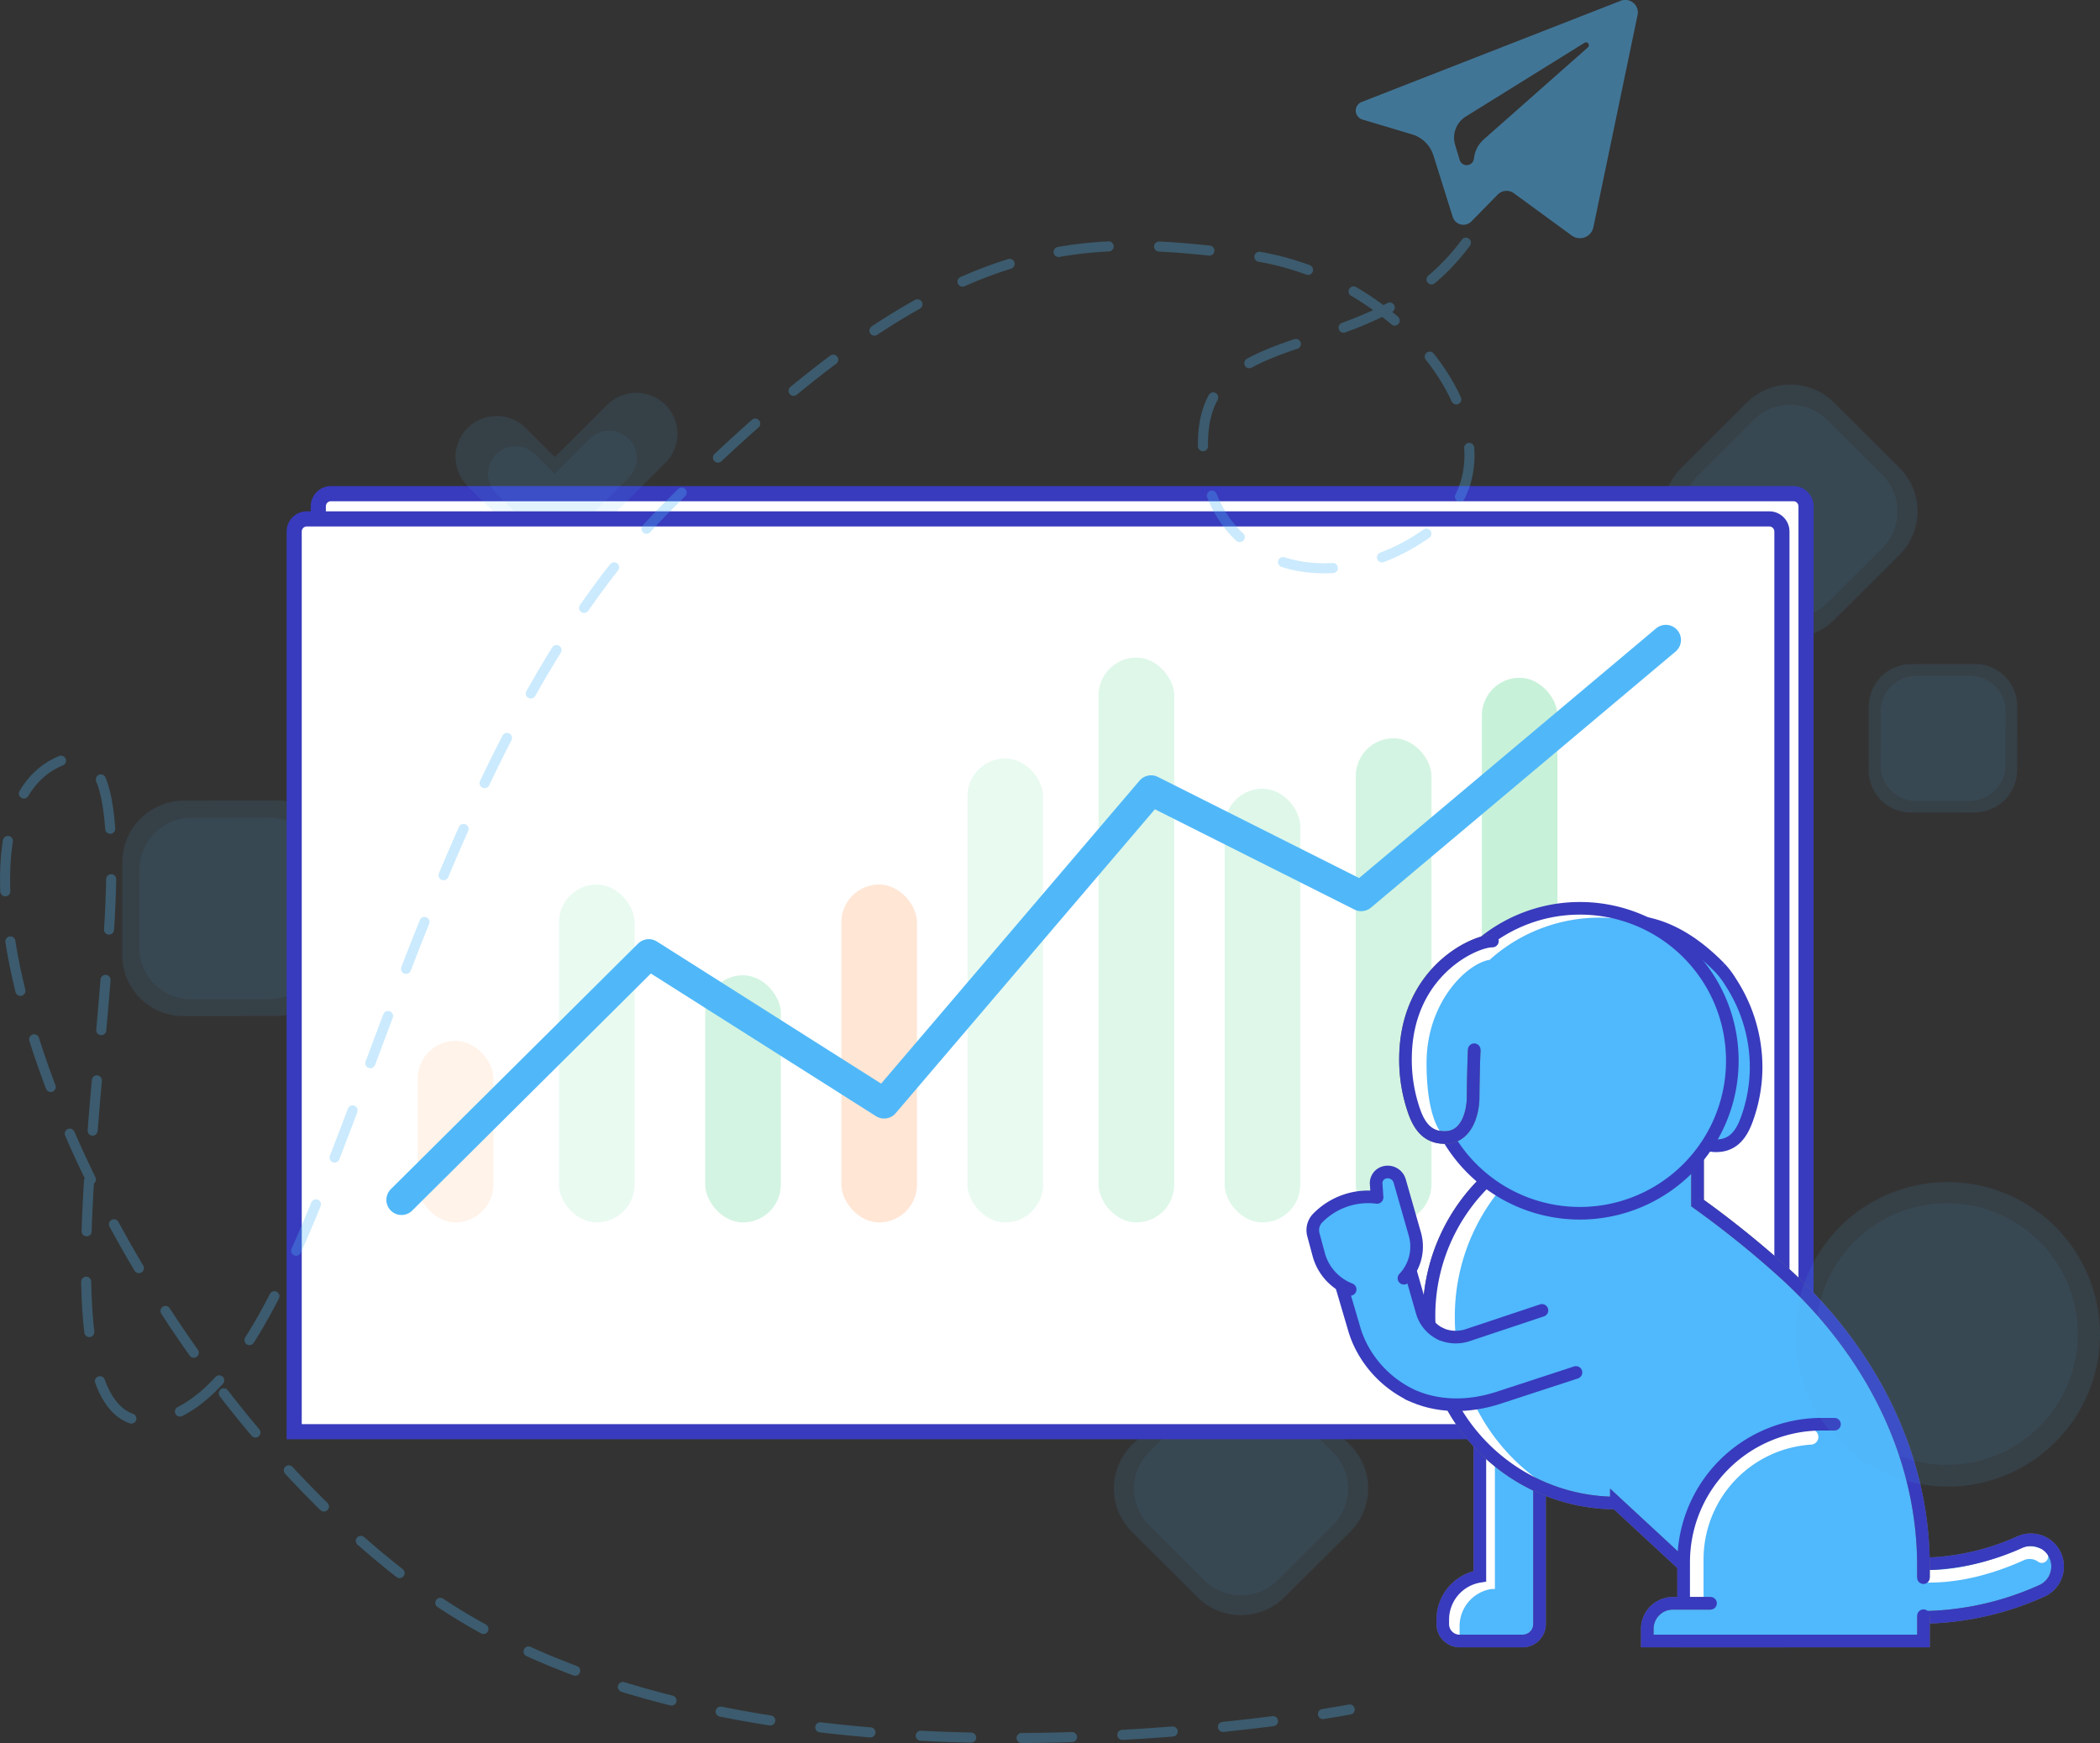 <svg xmlns="http://www.w3.org/2000/svg" width="416.404" height="345.635" viewBox="0 0 416.404 345.635"><rect x="0" y="0" width="416.404" height="345.635" fill="#333333" stroke="none"/><defs><style>.a{opacity:0.5;}.b,.c,.s{fill:#50b8f9;}.b,.g{opacity:0.15;}.c,.f,.i{opacity:0.2;}.d,.n{fill:#fff;}.e,.f,.g,.h{fill:#26cb6f;}.e{opacity:0.25;}.h,.j{opacity:0.1;}.i,.j{fill:#fe8331;}.k,.o,.q{fill:#50b8fc;}.k{stroke:#707070;}.k,.l,.m,.p,.q{stroke-width:2.5px;}.l,.m,.p,.r,.t{fill:none;}.l{stroke:#fff;}.l,.m,.p,.q,.r,.t{stroke-linecap:round;}.l,.m{stroke-miterlimit:10;}.m,.p,.q{stroke:#383bbd;}.p,.q,.r{stroke-linejoin:round;}.r{stroke:#50b8f9;stroke-width:6px;}.t{stroke:rgba(80,184,249,0.3);stroke-width:2px;stroke-dasharray:10 10;}.u,.v{stroke:none;}.v{fill:#383bbd;}</style></defs><g transform="translate(-241.168 -2289.612)"><g class="a" transform="translate(565.97 2360.66)"><path class="b" d="M10.327.026,25.753,0A10.241,10.241,0,0,1,36.018,10.266l-.026,15.425a10.326,10.326,0,0,1-10.3,10.3l-15.425.026A10.241,10.241,0,0,1,0,25.753L.026,10.327A10.326,10.326,0,0,1,10.327.026Z" transform="translate(30.215 4.907) rotate(45)"/><path class="c" d="M12.266.031,30.588,0A12.164,12.164,0,0,1,42.781,12.193L42.75,30.515A12.265,12.265,0,0,1,30.515,42.75l-18.321.031A12.164,12.164,0,0,1,0,30.588L.031,12.266A12.265,12.265,0,0,1,12.266.031Z" transform="translate(30.215 0.089) rotate(45)"/></g><g class="d" transform="translate(302.781 2386)"><path class="u" d="M 296.5 182.5 L 1.5 182.5 L 1.5 4 C 1.5 2.622 2.622 1.5 4 1.5 L 294 1.5 C 295.379 1.5 296.5 2.622 296.5 4 L 296.5 182.5 Z"/><path class="v" d="M 4 3 C 3.449 3 3 3.449 3 4 L 3 181 L 295 181 L 295 4 C 295 3.449 294.551 3 294 3 L 4 3 M 4 0 L 294 0 C 296.209 0 298 1.791 298 4 L 298 184 L 0 184 L 0 4 C 0 1.791 1.791 0 4 0 Z"/></g><g class="a" transform="translate(331.5 2367.5)"><path class="c" d="M-5559.448-10137.118a8.106,8.106,0,0,1-4.822-1.571,8.613,8.613,0,0,1-.946-.807l-11.533-11.5a8.113,8.113,0,0,1,0-11.5,8.179,8.179,0,0,1,11.533,0l5.771,5.756,10.382-10.351a8.185,8.185,0,0,1,11.537,0,8.124,8.124,0,0,1,0,11.5l-16,15.934c-.053.059-.1.1-.152.158a8.148,8.148,0,0,1-5.773,2.378Z" transform="translate(5579.14 10169.469)"/><path class="b" d="M-5565.944-10147.787a5.445,5.445,0,0,1-3.231-1.053,6.07,6.07,0,0,1-.634-.539l-7.729-7.707a5.439,5.439,0,0,1,0-7.709,5.483,5.483,0,0,1,7.729,0l3.868,3.857,6.958-6.936a5.485,5.485,0,0,1,7.731,0,5.446,5.446,0,0,1,0,7.709l-10.721,10.678c-.035.038-.068.069-.1.107a5.467,5.467,0,0,1-3.87,1.592Z" transform="translate(5585.59 10176.99)"/></g><g class="a" transform="translate(457.034 2554.409)"><path class="b" d="M10.327.026,25.753,0A10.241,10.241,0,0,1,36.018,10.266l-.026,15.425a10.326,10.326,0,0,1-10.3,10.3l-15.425.026A10.241,10.241,0,0,1,0,25.753L.026,10.327A10.326,10.326,0,0,1,10.327.026Z" transform="translate(30.215 4.907) rotate(45)"/><path class="c" d="M12.266.031,30.588,0A12.164,12.164,0,0,1,42.781,12.193L42.75,30.515A12.265,12.265,0,0,1,30.515,42.75l-18.321.031A12.164,12.164,0,0,1,0,30.588L.031,12.266A12.265,12.265,0,0,1,12.266.031Z" transform="translate(30.215 0.089) rotate(45)"/></g><g class="a" transform="translate(243.962 2469.631) rotate(-45)"><path class="b" d="M10.327.026,25.753,0A10.241,10.241,0,0,1,36.018,10.266l-.026,15.425a10.326,10.326,0,0,1-10.3,10.3l-15.425.026A10.241,10.241,0,0,1,0,25.753L.026,10.327A10.326,10.326,0,0,1,10.327.026Z" transform="translate(30.215 4.907) rotate(45)"/><path class="c" d="M12.266.031,30.588,0A12.164,12.164,0,0,1,42.781,12.193L42.75,30.515A12.265,12.265,0,0,1,30.515,42.75l-18.321.031A12.164,12.164,0,0,1,0,30.588L.031,12.266A12.265,12.265,0,0,1,12.266.031Z" transform="translate(30.215 0.089) rotate(45)"/></g><g class="a" transform="translate(596.938 2435.912) rotate(-45)"><path class="b" d="M7.112.018,17.734,0A7.052,7.052,0,0,1,24.8,7.069l-.018,10.622a7.111,7.111,0,0,1-7.093,7.093L7.069,24.8A7.052,7.052,0,0,1,0,17.734L.018,7.112A7.111,7.111,0,0,1,7.112.018Z" transform="translate(20.796 3.407) rotate(45)"/><path class="c" d="M8.447.022,21.063,0a8.376,8.376,0,0,1,8.4,8.4l-.022,12.616a8.446,8.446,0,0,1-8.425,8.425L8.4,29.459a8.376,8.376,0,0,1-8.4-8.4L.022,8.447A8.446,8.446,0,0,1,8.447.022Z" transform="translate(20.796 0.089) rotate(45)"/></g><g class="d" transform="translate(298 2391)"><path class="u" d="M 296.5 182.5 L 1.5 182.5 L 1.5 4 C 1.5 2.622 2.622 1.5 4 1.5 L 294 1.5 C 295.379 1.5 296.5 2.622 296.5 4 L 296.5 182.5 Z"/><path class="v" d="M 4 3 C 3.449 3 3 3.449 3 4 L 3 181 L 295 181 L 295 4 C 295 3.449 294.551 3 294 3 L 4 3 M 4 0 L 294 0 C 296.209 0 298 1.791 298 4 L 298 184 L 0 184 L 0 4 C 0 1.791 1.791 0 4 0 Z"/></g><rect class="e" width="15" height="104" rx="7.5" transform="translate(535 2424)"/><rect class="f" width="15" height="96" rx="7.5" transform="translate(510 2436)"/><rect class="g" width="15" height="112" rx="7.5" transform="translate(459 2420)"/><rect class="g" width="15" height="86" rx="7.5" transform="translate(484 2446)"/><rect class="f" width="15" height="49" rx="7.5" transform="translate(381 2483)"/><rect class="h" width="15" height="67" rx="7.5" transform="translate(352 2465)"/><rect class="i" width="15" height="67" rx="7.5" transform="translate(408 2465)"/><rect class="j" width="15" height="36" rx="7.5" transform="translate(324 2496)"/><rect class="h" width="15" height="92" rx="7.5" transform="translate(433 2440)"/><g transform="translate(596.294 2595.002)"><path class="k" d="M352.928,449.666a60.144,60.144,0,0,1-12.439-1.309,61.037,61.037,0,0,1-9.593-2.872,5.3,5.3,0,1,1,3.86-9.866,50.415,50.415,0,0,0,7.922,2.373,48.58,48.58,0,0,0,30.091-3.181,5.3,5.3,0,1,1,4.331,9.668A58.975,58.975,0,0,1,352.928,449.666Z" transform="translate(-327.527 -434.346)"/><path class="l" d="M397.995,446.683c8.127,1.717,16.794-.252,24.323-3.624a4.1,4.1,0,0,1,4.232.349" transform="translate(-376.815 -440.145)"/><path class="m" d="M352.928,449.666a60.144,60.144,0,0,1-12.439-1.309,61.037,61.037,0,0,1-9.593-2.872,5.3,5.3,0,1,1,3.86-9.866,50.415,50.415,0,0,0,7.922,2.373,48.58,48.58,0,0,0,30.091-3.181,5.3,5.3,0,1,1,4.331,9.668A58.975,58.975,0,0,1,352.928,449.666Z" transform="translate(-327.527 -434.346)"/></g><g transform="translate(527.254 2548.811)"><path class="k" d="M105.167,280.659v53.359a8.7,8.7,0,0,0-7.352,8.59v.9a3.337,3.337,0,0,0,3.337,3.337h12.507A3.337,3.337,0,0,0,117,343.511V280.659Z" transform="translate(-97.815 -280.659)"/><path class="n" d="M102.879,364.622a7.456,7.456,0,0,1,6.3-7.362h.7V310.279h-3.334v45.439a7.408,7.408,0,0,0-6.261,7.314v.769a2.841,2.841,0,0,0,2.592,2.829Z" transform="translate(-99.544 -301.377)"/><path class="m" d="M105.167,280.659v53.359a8.7,8.7,0,0,0-7.352,8.59v.9a3.337,3.337,0,0,0,3.337,3.337h12.507A3.337,3.337,0,0,0,117,343.511V280.659Z" transform="translate(-97.815 -280.659)"/></g><g transform="translate(524.517 2504.053)"><path class="k" d="M186.763,237.68v5.009H139.209v-15l-13.342-12.353A37.163,37.163,0,0,1,108.5,145.322l17.111-11.357a10.064,10.064,0,0,1,16.349,7.86v14.03a194.28,194.28,0,0,1,16.772,13.479c16.928,15.172,28.026,35.745,28.026,58.477v2.319" transform="translate(-88.708 -131.742)"/><path class="n" d="M93.833,205.724a39.638,39.638,0,0,1,15.393-31.474c2.676-2.063,3.446-4.608.832-2.959-14.818,9.349-21.35,19.033-21.35,34.183a37.166,37.166,0,0,0,26.841,35.7A39.552,39.552,0,0,1,93.833,205.724Z" transform="translate(-88.708 -159.034)"/><path class="m" d="M186.763,237.68v5.009H139.209v-15l-13.342-12.353A37.163,37.163,0,0,1,108.5,145.322l17.111-11.357a10.064,10.064,0,0,1,16.349,7.86v14.03a194.28,194.28,0,0,1,16.772,13.479c16.928,15.172,28.026,35.745,28.026,58.477v2.319" transform="translate(-88.708 -131.742)"/><path class="n" d="M259.713,395.2v-8.226a25.85,25.85,0,0,1,24.2-25.766,1.528,1.528,0,0,1,1.617,1.525h0a1.52,1.52,0,0,1-1.432,1.515,22.8,22.8,0,0,0-21.338,22.725V395.2Z" transform="translate(-208.316 -292.241)"/><path class="k" d="M259.933,483.477h-27.2v-2.4A5.082,5.082,0,0,1,237.819,476h7.455" transform="translate(-189.448 -372.53)"/><path class="m" d="M259.933,483.477h-27.2v-2.4A5.082,5.082,0,0,1,237.819,476h7.455" transform="translate(-189.448 -372.53)"/><path class="m" d="M256.732,392.322v-7.091a27.357,27.357,0,0,1,27.357-27.357h2.549" transform="translate(-206.231 -289.909)"/><path class="m" d="M197.925,472.028" transform="translate(-165.099 -369.753)"/></g><g transform="translate(519.86 2469.72)"><path class="o" d="M268.6,22.785c5.329.885,12.333,5.579,15.352,8.972a23.772,23.772,0,0,1,2.141,2.845,30.9,30.9,0,0,1,5.025,16.941A30.48,30.48,0,0,1,289.2,61.981c-1.146,3.07-2.871,5.086-6.141,5.037h0c-4.3-.064-5.46-4.862-5.49-7.887V37.966a20.663,20.663,0,0,1-6.388-6.763C267.469,25.016,268.6,22.785,268.6,22.785Z" transform="translate(-222.507 -19.935)"/><path class="m" d="M268.795,22.785c5.329.885,10.426,3.936,15.352,8.972a17.191,17.191,0,0,1,2.141,2.845,30.9,30.9,0,0,1,5.025,16.941,30.475,30.475,0,0,1-1.918,10.439c-1.146,3.07-2.871,5.086-6.141,5.037h0c-4.3-.064-5.46-4.862-5.49-7.887V37.966" transform="translate(-221.787 -19.935)"/><path class="n" d="M29.772,0A29.848,29.848,0,1,1,0,29.848,29.81,29.81,0,0,1,29.772,0Z" transform="translate(4.96 0.301)"/><path class="o" d="M340.943,51.084a30.48,30.48,0,0,0-15.659-26.614,32.569,32.569,0,0,0-42.912,30.714c0,4.957,1.672,8.8,3.671,13.005C291.618,75.8,300.092,81.6,310.282,81.6A30.59,30.59,0,0,0,340.943,51.084Z" transform="translate(-276.458 -20.935)"/><path class="m" d="M341.4,44.764a30.233,30.233,0,1,1-30.233-30.233A30.179,30.179,0,0,1,341.4,44.764Z" transform="translate(-276.595 -14.531)"/><path class="m" d="M529.353,75.417" transform="translate(-520.211 -61.774)"/><path class="k" d="M510.472,43.474c-3.693.007-17.236,6.175-17.235,23.434a30.939,30.939,0,0,0,1.755,10.422c1.1,3.074,2.788,5.108,6.053,5.109h0c4.291,0,5.524-4.757,5.6-7.768,0,0,.015-4.611.221-9.64" transform="translate(-493.237 -36.989)"/><path class="n" d="M508.945,43.474l.342,1.68-.952,2.045c-4.762.9-12.392,8.647-12.448,20.3-.045,9.3,2.128,14.218,4.056,14.926-.138.011-.28.017-.425.017-3.264,0-4.955-2.034-6.053-5.109a30.94,30.94,0,0,1-1.755-10.422C491.709,49.649,505.253,43.481,508.945,43.474Z" transform="translate(-491.71 -36.989)"/><path class="m" d="M510.472,43.474c-3.693.007-17.236,6.175-17.235,23.434a30.939,30.939,0,0,0,1.755,10.422c1.1,3.074,2.788,5.108,6.053,5.109h0c4.291,0,5.524-4.757,5.6-7.768,0,0,.015-4.611.221-9.64" transform="translate(-493.237 -36.989)"/></g><g transform="translate(482.561 2353.03)"><path class="o" d="M78.645,270.55a7.018,7.018,0,0,1,6.706-3.659,12.6,12.6,0,0,0,6.379-.118l9.246-3.191a7.246,7.246,0,0,1,7.735,1.984h0a6.513,6.513,0,0,1-2.456,10.6l-8.448,3.009c-11.16,3-12.384,1.33-15.4.575C78.8,278.85,77.03,274.1,78.645,270.55Z" transform="translate(-41.187 -65.629)"/><path class="p" d="M101.6,263.988a7.523,7.523,0,0,0,5.9.268l14.454-4.817" transform="translate(-57.595 -63.022)"/><path class="p" d="M114.767,299.995l-15.487,5.064c-5.735,1.849-12.1,1.961-17.68-.8" transform="translate(-43.663 -91.274)"/><path class="o" d="M42.277,222.271a17.9,17.9,0,0,1-6.955-7.807,20.59,20.59,0,0,1-1.618-4.151l-4.913-17.675a6.528,6.528,0,0,1,5-8.107h0a7.282,7.282,0,0,1,8.561,5.106l4.913,17.675a6.538,6.538,0,0,0,2.155,3.621c.33.292,2.5,2.143.651,7.188C48.89,221.36,46.122,224.481,42.277,222.271Z" transform="translate(-6.716 -10.722)"/><path class="p" d="M75.026,206.883,79.639,223a7.048,7.048,0,0,0,3.756,4.516" transform="translate(-39.084 -26.411)"/><path class="p" d="M43.822,239.48a21.672,21.672,0,0,1-9.637-9.379,20.59,20.59,0,0,1-1.618-4.151l-5.64-19.142" transform="translate(-5.578 -26.359)"/><path class="q" d="M36.991,190.04a9.077,9.077,0,0,0,2.191-8.661l-3.034-10.62a2.466,2.466,0,0,0-2.9-1.732h0a2.212,2.212,0,0,0-1.754,2.444l.168,2.544h0a14,14,0,0,0-11.8,4.123h0a3.43,3.43,0,0,0-.825,3.278l.218.812.289,1.076.573,2.13a10.313,10.313,0,0,0,6.208,6.824"/></g><path class="r" d="M12075.781,7465.533l49.032-48.7,46.665,29.574,52.933-62.062,41.673,20.94,60.4-50.776" transform="translate(-11755 -4938)"/><g class="a" transform="translate(506.026 2281.613)"><path class="s" d="M56.4,8.2,5.2,28.2a1.839,1.839,0,0,0,.1,3.5L15,34.6a6.346,6.346,0,0,1,4.4,4.3L23.2,51a2.216,2.216,0,0,0,3.7.9l5.2-5.3a2.449,2.449,0,0,1,3.2-.3l11.5,8.4A2.726,2.726,0,0,0,51.1,53l8.7-41.8A2.49,2.49,0,0,0,56.4,8.2ZM50,17.4,29.4,35.6a5.937,5.937,0,0,0-2,3.9,1.453,1.453,0,0,1-2.8.3l-.9-3a4.938,4.938,0,0,1,2.1-5.7L49.3,16.5A.571.571,0,0,1,50,17.4Z"/></g><g class="a" transform="translate(596.977 2524)"><circle class="b" cx="25.938" cy="25.938" r="25.938" transform="translate(4.318 4.194)"/><path class="c" d="M30.3,0A30.195,30.195,0,1,0,60.6,30.194,30.246,30.246,0,0,0,30.3,0Z"/></g><path class="t" d="M12286.843,7275.734c-18.57,25.15-51.513,14.516-52.136,39.122s24.982,33.034,45.293,17.857-3.2-50.485-36.774-54.579-59.172-5.791-114.689,49.938-66.258,173.76-101.189,181.041,9.745-144.645-19.9-130.305,8.021,116.943,72.108,163.888,184.242,23.89,184.242,23.89" transform="translate(-11755 -4938)"/></g></svg>